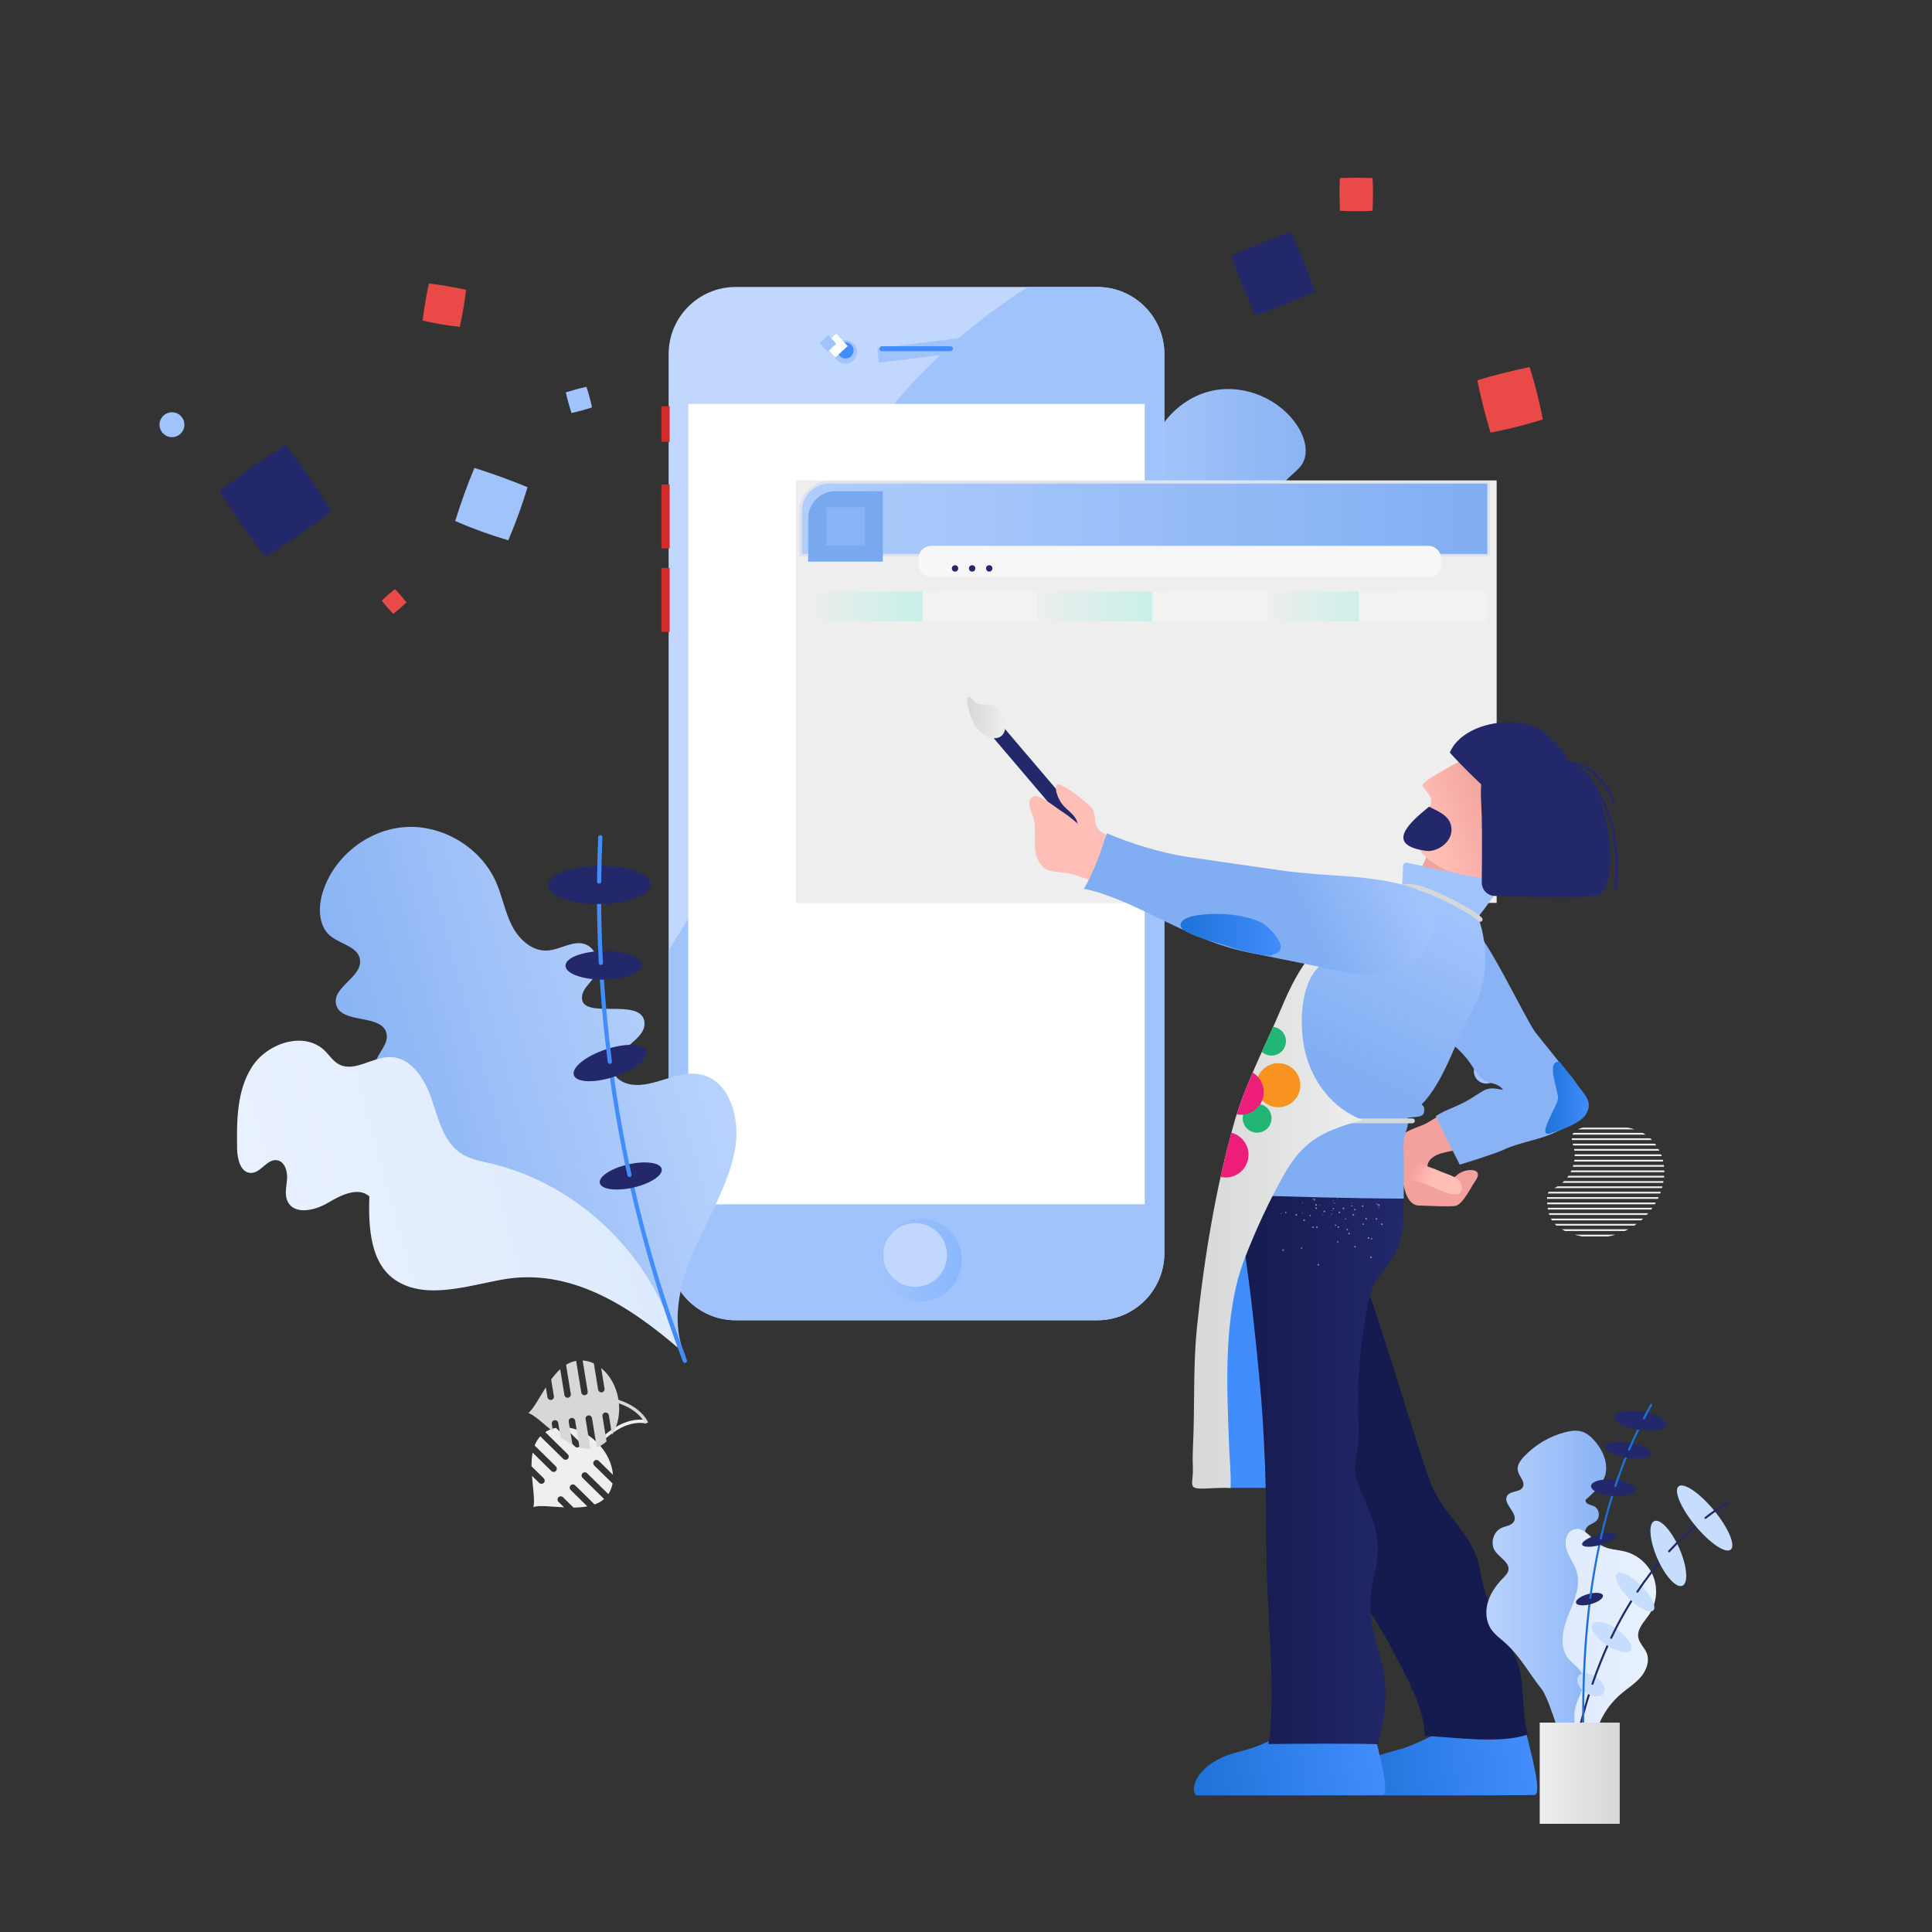 <svg width="1500" height="1500" viewBox="0 0 1500 1500" fill="none" xmlns="http://www.w3.org/2000/svg">
<rect x="0" y="0" width="1500" height="1500" fill="#333333" stroke="none"/>
<path d="M1020.05 537.897C1022.69 545.811 1019.62 554.465 1015.72 561.842C1004.94 582.235 987.357 598.959 966.442 608.708C954.747 614.159 942.165 617.446 930.247 622.39C895.472 636.817 867.061 665.9 853.463 700.992C857.535 676.589 844.642 652.517 829.166 633.207C813.692 613.897 794.989 596.718 783.969 574.564C774.5 555.529 774.287 527.319 793.517 518.236C807.708 511.534 825.423 519.017 839.841 512.817C844.938 510.626 849.648 505.969 849.354 500.43C848.603 486.272 820.692 487.284 819.984 473.124C819.173 456.933 861.85 461.639 856.459 446.35C854.165 439.842 845.109 438.002 841.905 431.888C838.7 425.773 838.931 417.269 844.305 412.935C851.417 407.203 862.066 411.71 870.991 409.757C881.15 407.533 887.538 397.106 889.598 386.918C891.659 376.731 890.595 366.152 892.089 355.865C895.765 330.548 916.392 308.575 941.438 303.298C966.483 298.021 994.23 309.801 1007.82 331.48C1013.39 340.373 1016.48 352.43 1010.49 361.049C1005.43 368.343 994.375 372.952 995.267 381.786C996.483 393.843 1018.65 394.904 1019.06 407.014C1019.53 421.147 990.416 421.173 991.241 435.289C991.61 441.591 998.237 445.283 1002.26 450.15C1009.81 459.281 1006.81 475.01 996.441 480.733C992.32 483.007 987.34 483.894 983.961 487.171C975.558 495.324 983.775 509.741 993.697 515.959C1003.62 522.184 1016.34 526.795 1020.05 537.897Z" fill="url(#paint0_linear)"/>
<path d="M946.726 538.934C952.695 535.688 959.004 532.687 963.595 527.68C973.352 517.047 972.694 500.928 973.462 486.521C974.23 472.113 979.321 455.113 993.223 451.232C1004.83 447.99 1019.55 455.097 1028.15 446.659C1031.35 443.526 1032.64 438.991 1034.94 435.149C1044.8 418.635 1071.04 419.912 1085.37 432.746C1099.7 445.579 1105.18 465.337 1109.99 483.959C1111.74 490.748 1111.98 500.367 1105.21 502.184C1098.77 503.91 1092.29 495.949 1086.11 498.428C1081.14 500.416 1080.83 507.433 1082.6 512.473C1084.38 517.514 1087.43 522.602 1086.27 527.817C1084.05 537.772 1070.03 538.328 1060.19 535.628C1050.34 532.928 1037.51 530.337 1031.88 538.841C1038.11 558.927 1043.51 583.299 1029.44 598.94C1013.17 617.028 983.366 615.148 959.135 617.417C914.114 621.635 882.314 655.956 857.094 693.472C855.726 630.868 891.69 568.859 946.726 538.934Z" fill="url(#paint1_linear)"/>
<path d="M925.722 460.327L918.074 439.465C915.317 439.33 912.601 439.631 909.968 440.514L918.237 463.069C918.699 464.333 918.05 465.735 916.785 466.201C915.521 466.663 914.118 466.014 913.652 464.75L905.536 442.616C903.078 444.154 900.964 446.184 899.233 448.587L906.08 467.263C906.542 468.527 905.892 469.929 904.628 470.394C903.363 470.856 901.96 470.207 901.495 468.943L896.116 454.275C893.027 461.916 892.846 471.591 896.331 481.098C896.412 481.32 896.497 481.54 896.583 481.758C894.793 482.791 893.045 483.907 891.367 485.138C886.66 488.593 880.593 494.456 878.417 502.765L880.778 503.381C882.774 495.764 888.423 490.326 892.812 487.103C894.326 485.994 895.906 484.976 897.534 484.027C901.187 492.118 907.033 498.412 913.576 501.89L908.465 487.952C908.003 486.688 908.653 485.286 909.917 484.821C911.182 484.359 912.585 485.008 913.05 486.272L919.635 504.232C922.508 504.943 925.424 505.101 928.272 504.627L920.621 483.757C920.159 482.493 920.808 481.091 922.073 480.626C923.338 480.164 924.741 480.813 925.206 482.077L932.963 503.232C935.464 502.126 937.694 500.471 939.696 498.435L932.691 479.334C932.229 478.07 932.878 476.668 934.143 476.203C935.407 475.741 936.81 476.39 937.276 477.654L943.294 494.072C945.239 491.31 946.936 488.204 948.455 484.99L944.677 474.684C944.215 473.42 944.865 472.018 946.129 471.552C947.394 471.09 948.797 471.739 949.262 473.003L951.274 478.492C954.992 469.262 957.627 460.447 960.734 457.498C955.474 456.392 947.983 451.359 939.686 446.886L942.29 453.991C942.752 455.255 942.103 456.657 940.838 457.122C939.574 457.584 938.171 456.935 937.705 455.671L933.316 443.699C930.101 442.238 926.827 441.012 923.561 440.254L930.302 458.641C930.764 459.905 930.115 461.308 928.85 461.773C927.587 462.241 926.186 461.592 925.722 460.327Z" fill="#E0EBFE"/>
<path d="M851.92 1025.04H571.207C542.444 1025.04 519.129 1001.73 519.129 972.987V274.857C519.129 246.109 542.446 222.806 571.207 222.806H851.92C880.683 222.806 903.998 246.111 903.998 274.857V972.989C904 1001.74 880.683 1025.04 851.92 1025.04Z" fill="#C1D7FD"/>
<path d="M656.269 282.29C661.301 282.29 665.381 278.212 665.381 273.182C665.381 268.152 661.301 264.074 656.269 264.074C651.236 264.074 647.156 268.152 647.156 273.182C647.156 278.212 651.236 282.29 656.269 282.29Z" fill="#A1C3FC"/>
<path d="M851.92 222.804H798.032C795.268 224.522 792.552 226.285 789.891 228.066C719.288 275.311 658.565 342.2 634.938 423.772C625.414 456.652 622.114 490.981 614.873 524.438C598.295 601.043 561.359 671.759 519.127 737.836V972.988C519.127 1001.74 542.444 1025.04 571.205 1025.04H851.92C880.683 1025.04 903.998 1001.73 903.998 972.988V274.857C903.998 246.109 880.683 222.804 851.92 222.804Z" fill="#A1C3FC"/>
<path d="M714.375 1010.51C732.237 1010.51 746.717 996.037 746.717 978.184C746.717 960.331 732.237 945.859 714.375 945.859C696.513 945.859 682.033 960.331 682.033 978.184C682.033 996.037 696.513 1010.51 714.375 1010.51Z" fill="url(#paint2_linear)"/>
<path d="M682.407 281.632L747.235 273.549L745.845 262.408L681.017 270.492L682.407 281.632Z" fill="#A1C3FC"/>
<path d="M888.759 313.621H534.372V935.021H888.759V313.621Z" fill="white"/>
<path d="M710.564 999.083C724.217 999.083 735.285 988.021 735.285 974.374C735.285 960.728 724.217 949.665 710.564 949.665C696.91 949.665 685.842 960.728 685.842 974.374C685.842 988.021 696.91 999.083 710.564 999.083Z" fill="#C1D7FD"/>
<path d="M737.92 272.64H684.65C683.597 272.64 682.744 271.788 682.744 270.735C682.744 269.683 683.595 268.831 684.65 268.831H737.92C738.973 268.831 739.825 269.683 739.825 270.735C739.825 271.788 738.973 272.64 737.92 272.64Z" fill="#428DFC"/>
<path d="M656.493 278.322C659.946 278.322 662.745 275.525 662.745 272.074C662.745 268.623 659.946 265.826 656.493 265.826C653.041 265.826 650.242 268.623 650.242 272.074C650.242 275.525 653.041 278.322 656.493 278.322Z" fill="#428DFC"/>
<path d="M519.926 315.413H513.523V343.005H519.926V315.413Z" fill="#D62929"/>
<path d="M519.926 376.197H513.523V425.784H519.926V376.197Z" fill="#D62929"/>
<path d="M910.513 376.197H904.11V425.784H910.513V376.197Z" fill="#D62929"/>
<path d="M519.926 440.979H513.523V490.566H519.926V440.979Z" fill="#D62929"/>
<path d="M639.792 267.953L648.623 277.486L658.162 268.659L649.33 259.126L639.792 267.953Z" fill="white"/>
<path d="M636.332 266.4L642.575 273.139L649.318 266.899L643.075 260.16L636.332 266.4Z" fill="#A1C3FC"/>
<path d="M299.475 924.221C298.962 933.735 304.964 942.337 311.494 949.28C329.543 968.473 353.977 981.566 379.96 985.969C394.49 988.432 409.339 988.243 423.961 990.081C466.626 995.441 506.719 1018.87 532.326 1053.39C520.449 1027.75 527.351 997.346 538.543 971.401C549.736 945.454 565.119 920.875 570.541 893.145C575.203 869.316 566.889 838.191 542.96 834.011C525.304 830.925 508.063 844.529 490.309 842.066C484.033 841.196 477.435 837.494 476.08 831.307C472.616 815.49 503.658 808.157 500.146 792.349C496.131 774.276 450.567 792.373 451.869 773.907C452.424 766.044 461.838 761.278 463.514 753.577C465.19 745.876 462.362 736.578 455.129 733.436C445.563 729.276 435.2 737.463 424.781 738.013C412.92 738.639 402.727 729.092 397.374 718.496C392.019 707.9 389.985 695.93 385.225 685.054C373.505 658.289 344.135 640.337 314.957 642.108C285.779 643.88 258.797 665.247 250.402 693.234C246.96 704.714 247.213 718.924 256.416 726.604C264.204 733.104 277.772 734.83 279.466 744.829C281.779 758.473 257.689 766.351 260.914 779.809C264.677 795.514 296.744 786.73 300.11 802.525C301.613 809.575 295.432 815.647 292.478 822.226C286.933 834.564 294.998 850.979 308.154 854.142C313.38 855.4 319.135 854.868 323.847 857.454C335.57 863.888 330.889 882.251 321.85 892.102C312.809 901.945 300.193 910.872 299.475 924.221Z" fill="url(#paint3_linear)"/>
<path d="M380.529 903.169C372.973 901.402 365.117 900.008 358.543 895.884C344.578 887.128 340.418 869.183 335.207 853.549C329.995 837.915 319.238 820.737 302.754 820.672C288.992 820.617 274.93 832.898 262.903 826.209C258.437 823.725 255.636 819.124 251.949 815.589C236.085 800.389 207.58 809.739 195.687 828.207C183.795 846.678 183.751 870.089 184.1 892.052C184.227 900.058 186.878 910.724 194.887 910.672C202.5 910.625 207.213 899.897 214.778 900.756C220.844 901.444 223.319 909.075 222.891 915.162C222.463 921.251 220.639 927.778 223.501 933.169C228.962 943.459 244.576 939.827 254.595 933.875C264.612 927.925 277.961 921.182 286.741 928.844C285.968 952.849 287.404 981.32 307.633 994.283C331.029 1009.28 363.281 998.184 390.649 993.348C441.503 984.365 486.919 1012.53 526.055 1046.21C508.589 976.853 450.201 919.46 380.529 903.169Z" fill="url(#paint4_linear)"/>
<path d="M531.721 1056.56C514.526 1011.44 500.592 965.08 490 917.968" stroke="#428DFC" stroke-width="3.254" stroke-miterlimit="10" stroke-linecap="round"/>
<path d="M465.699 918.531C466.836 923.487 478.509 925.041 491.772 922.001C505.034 918.962 514.864 912.48 513.727 907.524C512.59 902.568 500.917 901.014 487.654 904.053C474.392 907.093 464.562 913.575 465.699 918.531Z" fill="#23286B"/>
<path d="M488.73 912.249C482.887 885.542 478.114 858.601 474.428 831.512" stroke="#428DFC" stroke-width="3.254" stroke-miterlimit="10" stroke-linecap="round"/>
<path d="M445.527 834.752C447.473 840.564 461.656 841.059 477.205 835.857C492.754 830.655 503.781 821.727 501.835 815.915C499.888 810.103 485.706 809.609 470.157 814.81C454.608 820.012 443.58 828.94 445.527 834.752Z" fill="#23286B"/>
<path d="M473.483 824.378C470.594 801.969 468.447 779.466 467.051 756.915" stroke="#428DFC" stroke-width="3.254" stroke-miterlimit="10" stroke-linecap="round"/>
<path d="M439.045 749.795C439.11 755.922 452.453 760.749 468.847 760.575C485.241 760.401 498.479 755.293 498.414 749.166C498.349 743.039 485.006 738.213 468.612 738.386C452.217 738.56 438.98 743.668 439.045 749.795Z" fill="#23286B"/>
<path d="M466.517 747.584C465.612 730.423 465.143 713.236 465.112 696.05" stroke="#428DFC" stroke-width="3.254" stroke-miterlimit="10" stroke-linecap="round"/>
<path d="M425.607 687.428C425.694 695.643 443.583 702.114 465.563 701.881C487.543 701.648 505.291 694.8 505.204 686.585C505.117 678.37 487.228 671.899 465.248 672.132C443.268 672.365 425.52 679.213 425.607 687.428Z" fill="#23286B"/>
<path d="M465.156 684.393C465.269 672.938 465.573 661.485 466.076 650.04" stroke="#428DFC" stroke-width="3.254" stroke-miterlimit="10" stroke-linecap="round"/>
<path d="M1222.39 958.586H1254.26C1252.41 959.17 1250.56 959.658 1248.61 959.949H1228.14C1226.19 959.559 1224.34 959.071 1222.39 958.586ZM1215.17 955.76H1261.48C1262.45 955.37 1263.33 954.884 1264.2 954.397H1212.54C1213.32 954.884 1214.3 955.37 1215.17 955.76ZM1208.45 951.57H1268.79C1269.47 951.082 1270.05 950.693 1270.74 950.207H1206.99C1207.47 950.695 1207.96 951.18 1208.45 951.57ZM1204.84 947.477H1274.15C1274.63 946.989 1275.22 946.601 1275.71 946.114H1204.16C1204.36 946.505 1204.55 946.991 1204.84 947.477ZM1202.89 943.289H1278.44C1278.83 942.801 1279.22 942.412 1279.71 941.926H1202.5C1202.6 942.412 1202.79 942.802 1202.89 943.289ZM1201.82 939.098H1281.95C1282.34 938.61 1282.63 938.222 1282.92 937.735H1201.63C1201.72 938.223 1201.82 938.71 1201.82 939.098ZM1201.33 935.009H1284.77C1285.06 934.521 1285.36 934.132 1285.55 933.646H1201.14C1201.24 934.033 1201.24 934.521 1201.33 935.009ZM1201.14 930.819H1287.11C1287.31 930.331 1287.6 929.942 1287.79 929.456H1201.14C1201.14 929.94 1201.14 930.331 1201.14 930.819ZM1201.92 926.142C1201.82 926.336 1201.82 926.433 1201.73 926.63H1288.97C1289.16 926.142 1289.36 925.753 1289.46 925.267H1202.5C1202.31 925.556 1202.11 925.851 1201.92 926.142ZM1207.57 922.049C1207.28 922.243 1206.99 922.341 1206.69 922.44H1290.33C1290.43 921.952 1290.52 921.563 1290.72 921.077H1209.23C1208.74 921.465 1208.16 921.758 1207.57 922.049ZM1212.93 918.347H1291.3C1291.4 917.859 1291.5 917.47 1291.5 916.984H1214.3C1213.91 917.472 1213.42 917.958 1212.93 918.347ZM1216.73 914.254H1291.99C1291.99 913.766 1292.08 913.378 1292.08 912.891H1217.71C1217.42 913.282 1217.12 913.77 1216.73 914.254ZM1219.37 910.067H1292.18C1292.18 909.579 1292.18 909.191 1292.18 908.704H1220.05C1219.85 909.093 1219.56 909.579 1219.37 910.067ZM1221.12 905.879H1291.99C1291.99 905.391 1291.89 905.002 1291.79 904.516H1221.51C1221.41 905 1221.22 905.488 1221.12 905.879ZM1222.19 901.786H1291.3C1291.21 901.298 1291.11 900.812 1291.01 900.423H1222.39C1222.29 900.81 1222.19 901.298 1222.19 901.786ZM1222.58 897.596H1290.13C1289.94 897.108 1289.84 896.621 1289.65 896.232H1222.58C1222.58 896.621 1222.58 897.109 1222.58 897.596ZM1287.6 892.044H1222.1C1222.19 892.532 1222.29 892.921 1222.29 893.407H1288.28C1288.09 893.017 1287.79 892.53 1287.6 892.044ZM1284.87 887.951H1221.02C1221.12 888.439 1221.32 888.828 1221.41 889.314H1285.85C1285.55 888.826 1285.26 888.342 1284.87 887.951ZM1281.17 883.761H1220.34C1220.34 884.249 1220.34 884.638 1220.44 885.124H1282.63C1282.04 884.639 1281.56 884.151 1281.17 883.761ZM1276 879.865C1275.81 879.767 1275.71 879.671 1275.51 879.574H1221.61C1221.31 879.964 1221.02 880.451 1220.83 880.937H1277.66C1277.07 880.644 1276.59 880.156 1276 879.865ZM1263.72 875.479H1228.92C1227.56 875.772 1226.29 876.259 1225.02 876.843H1269.08C1267.32 876.26 1265.57 875.772 1263.72 875.479Z" fill="#EEEEEE"/>
<path d="M1153.92 841.3C1159.25 841.3 1163.57 836.979 1163.57 831.649C1163.57 826.319 1159.25 821.998 1153.92 821.998C1148.59 821.998 1144.26 826.319 1144.26 831.649C1144.26 836.979 1148.59 841.3 1153.92 841.3Z" fill="#A1C3FC"/>
<path d="M133.51 339.4C138.843 339.4 143.166 335.079 143.166 329.749C143.166 324.419 138.843 320.098 133.51 320.098C128.178 320.098 123.854 324.419 123.854 329.749C123.854 335.079 128.178 339.4 133.51 339.4Z" fill="#A1C3FC"/>
<path d="M1162 373H618V701H1162V373Z" fill="#EEEEEE"/>
<path d="M1154.75 430.135H622.65V396.648C622.65 384.931 632.16 375.432 643.891 375.432H1154.75V430.135V430.135Z" fill="url(#paint5_linear)"/>
<path d="M621.65 430.135V431.135H622.65H1154.75V430.135H1155.75V375.432V374.432H1154.75H643.891C631.609 374.432 621.65 384.377 621.65 396.648V430.135Z" stroke="#3281EC" stroke-opacity="0.1" stroke-width="2"/>
<path d="M685.401 436.089H627.474V402.439C627.474 390.811 636.911 381.385 648.552 381.385H685.401V436.089V436.089Z" fill="#78A9EF"/>
<path d="M671.363 393.828H641.51V423.646H671.363V393.828Z" fill="#89B3F4"/>
<path d="M725.528 459.141H626.845V482.333H725.528V459.141Z" fill="url(#paint6_linear)"/>
<path d="M814.814 459.141H716.131V482.333H814.814V459.141Z" fill="#F2F2F2"/>
<path d="M904.098 459.141H805.415V482.333H904.098V459.141Z" fill="url(#paint7_linear)"/>
<path d="M993.381 459.141H894.698V482.333H993.381V459.141Z" fill="#F2F2F2"/>
<path d="M1082.67 459.141H983.984V482.333H1082.67V459.141Z" fill="url(#paint8_linear)"/>
<path d="M1153.71 459.141H1055.02V482.333H1153.71V459.141Z" fill="#F2F2F2"/>
<path d="M1108.93 448.097H723.04C717.567 448.097 713.089 443.624 713.089 438.158V433.74C713.089 428.273 717.567 423.8 723.04 423.8H1108.93C1114.4 423.8 1118.88 428.273 1118.88 433.74V438.158C1118.88 443.624 1114.4 448.097 1108.93 448.097Z" fill="#F7F7F7"/>
<path d="M741.493 443.798C742.867 443.798 743.98 442.686 743.98 441.313C743.98 439.941 742.867 438.829 741.493 438.829C740.119 438.829 739.005 439.941 739.005 441.313C739.005 442.686 740.119 443.798 741.493 443.798Z" fill="#23286B"/>
<path d="M754.759 443.798C756.133 443.798 757.247 442.686 757.247 441.313C757.247 439.941 756.133 438.829 754.759 438.829C753.385 438.829 752.271 439.941 752.271 441.313C752.271 442.686 753.385 443.798 754.759 443.798Z" fill="#23286B"/>
<path d="M768.026 443.798C769.4 443.798 770.514 442.686 770.514 441.313C770.514 439.941 769.4 438.829 768.026 438.829C766.652 438.829 765.538 439.941 765.538 441.313C765.538 442.686 766.652 443.798 768.026 443.798Z" fill="#23286B"/>
<path d="M1126.23 863.484C1121.83 861.916 1110.19 871.236 1105.42 873.139C1098.47 875.914 1089.64 878.539 1085.16 884.702C1079.36 892.682 1083.16 900.162 1086.31 908.464C1089.21 916.089 1088.91 919.047 1091.58 926.702C1093.2 931.336 1096.54 935.945 1101.6 935.98C1105.19 936.007 1127.41 937.185 1130.54 936.142C1136.05 934.306 1141.93 921.931 1145.42 916.952C1152.33 907.119 1140.04 906.91 1133.5 910.692C1129.28 913.133 1125.53 918.43 1121.21 919.909C1116.98 921.356 1114.65 920.085 1110.17 919.858C1109.06 915.404 1107.89 909.277 1108.4 904.646C1108.95 899.676 1114.88 896.513 1119.44 895.309C1129.16 892.742 1139.56 891.824 1149.45 890.482C1147.6 885.556 1139.47 880.34 1136 876.227C1132.21 871.725 1129.07 866.568 1125.04 862.17C1125.62 863.294 1125.74 862.317 1126.23 863.484Z" fill="#F2A19C"/>
<path d="M1098.88 897.735C1101.54 905.25 1110.23 905.625 1116.33 908.633C1122.73 911.787 1133.17 913.385 1134.62 919.683C1137.37 931.588 1123.84 926.457 1119.06 924.647C1112.49 922.161 1106.54 918.155 1099.67 917.282C1093.78 916.533 1089.51 912.871 1089.47 906.825C1089.45 902.365 1093.7 898.374 1098.88 897.735Z" fill="url(#paint9_linear)"/>
<path d="M1185 1345.83C1188.8 1361.19 1197.18 1392.16 1191.7 1393.59C1178.95 1394.05 1070.19 1394.05 1046.45 1393.95C1044.22 1390.36 1044.73 1387.24 1045.98 1383.74C1049.37 1374.21 1060.92 1366.37 1070.54 1362.94C1080.16 1359.52 1086.27 1358.95 1095.67 1355.1C1106.41 1350.71 1112.94 1346.07 1124.78 1344.29C1129.57 1343.57 1141.27 1343.8 1146.26 1344.03C1159.18 1344.63 1172.09 1345.23 1185 1345.83Z" fill="url(#paint10_linear)"/>
<path d="M845.525 656.988C846.82 656.988 848.12 656.546 849.182 655.643C851.558 653.622 851.846 650.06 849.824 647.685L778.266 563.635C776.243 561.258 772.677 560.974 770.302 562.993C767.925 565.014 767.637 568.576 769.66 570.951L841.218 655.001C842.337 656.315 843.926 656.988 845.525 656.988Z" fill="#23286B"/>
<path d="M866.865 652.599C862.897 649.482 854.397 647.087 851.892 642.595C849.308 637.961 850.773 633.072 848.661 628.763C846.58 624.518 823.321 606.664 820.856 609.148C817.808 612.221 822.282 621.129 824.197 623.744C827.982 628.914 833.997 631.811 836.106 637.543C838.351 643.645 836.14 646.713 841.098 651.919C846.382 657.468 854.726 663.537 861.213 667.635C862.132 668.217 863.398 669.982 864.215 670.723C865.385 666.74 869.831 654.928 866.865 652.599Z" fill="#FFBEB6"/>
<path d="M824.579 630.136C820.852 627.82 807.768 617.119 803.172 618.105C795.074 619.842 801.503 631.646 802.503 635.484C805.311 646.261 801.151 655.718 805.345 666.214C810.486 679.082 818.425 675.734 830.599 678.265C837.013 679.599 847.024 683.41 852.675 686.955C859.151 691.019 864.073 696.226 871.32 699.419C869.508 687.801 874.977 677.264 879.18 666.384C874.359 663.206 868.039 661.702 862.708 659.047C859.254 657.327 855.528 654.196 852.117 653.487C852.08 654.17 836.011 637.238 824.579 630.136Z" fill="#FFBEB6"/>
<path d="M1163.88 669.045C1160.89 683.867 1143.9 695.979 1139.55 710.478C1130.08 711.336 1102.83 708.984 1099.39 699.833C1097.37 694.457 1100.39 685.432 1101.58 680.433C1104.13 669.75 1111.97 659.169 1113.85 649.05C1119.76 652.892 1129.31 653.298 1136.14 655.316C1140.19 656.509 1141.28 657.709 1144.81 659.74C1149.78 662.587 1158.79 667.423 1163.88 669.045Z" fill="#F2A19C"/>
<path d="M1224.24 620.188C1216.43 606.611 1184.82 557.711 1160.22 574.903C1139.97 589.055 1101.22 606.133 1104.65 610.676C1113.49 621.524 1112.63 621.511 1106.4 633.104C1101.4 642.4 1096.57 649.768 1102.14 659.369C1110.01 672.961 1134.59 681.329 1149.18 684.371C1186.86 692.233 1222.94 665.618 1224.53 626.669C1223.58 625.255 1226.12 619.588 1224.24 620.188Z" fill="url(#paint11_linear)"/>
<path d="M1109.5 626.328C1116.62 630.012 1127.72 633.74 1126.89 645.256C1126.18 655.095 1114.94 661.685 1107.26 660.611C1075.97 656.228 1092.35 640.117 1109.5 626.328Z" fill="#23286B"/>
<path d="M1207.12 578.079C1194.18 551.568 1137.13 556.857 1125.61 584.298C1145.25 606.036 1162.45 619.64 1187.4 643.738C1191.94 634.455 1209.89 579.571 1207.12 578.079Z" fill="#23286B"/>
<path d="M1254.57 690.837C1255.08 690.837 1255.51 690.423 1255.51 689.907C1255.53 687.911 1255.62 685.715 1255.71 683.336C1256.42 664.956 1257.49 637.18 1236.2 605.537C1231.16 598.063 1219.96 589.347 1212.49 588.87C1211.97 588.846 1211.52 589.23 1211.49 589.749C1211.46 590.267 1211.85 590.715 1212.37 590.748C1218.6 591.145 1229.42 598.844 1234.63 606.587C1255.59 637.72 1254.53 665.127 1253.83 683.263C1253.74 685.66 1253.65 687.873 1253.63 689.884C1253.62 690.404 1254.04 690.829 1254.56 690.837C1254.56 690.837 1254.57 690.837 1254.57 690.837Z" fill="#23286B"/>
<path d="M1252.97 625.071C1253.01 625.071 1253.04 625.069 1253.08 625.065C1253.6 625.003 1253.97 624.535 1253.91 624.017C1252.78 614.656 1242.13 603.189 1236.65 598.433C1228.9 591.699 1219.89 590.769 1211.31 590.769C1210.79 590.769 1210.37 591.191 1210.37 591.71C1210.37 592.229 1210.79 592.651 1211.31 592.651C1219.53 592.651 1228.13 593.524 1235.42 599.854C1240.7 604.446 1250.97 615.452 1252.03 624.243C1252.09 624.719 1252.5 625.071 1252.97 625.071Z" fill="#23286B"/>
<path d="M1066.99 1345.83C1070.79 1361.19 1079.17 1392.16 1073.69 1393.59C1060.94 1394.05 952.179 1394.05 928.442 1393.95C926.207 1390.36 926.721 1387.24 927.969 1383.74C931.363 1374.21 942.912 1366.37 952.533 1362.94C962.153 1359.52 968.264 1358.95 977.665 1355.1C988.402 1350.71 994.931 1346.07 1006.77 1344.29C1011.56 1343.57 1023.26 1343.8 1028.25 1344.03C1041.17 1344.63 1054.08 1345.23 1066.99 1345.83Z" fill="url(#paint12_linear)"/>
<path d="M943.194 957.804H1019.57V1155.17H943.194V957.804Z" fill="#428DFC"/>
<path d="M1057 991.267C1061.38 989.656 1103.36 1136.16 1112.67 1155.81C1123.95 1179.66 1144.82 1192.27 1149.24 1219.87C1153.35 1245.53 1165 1261.53 1175.84 1284.71C1185.14 1304.58 1180.31 1326.08 1186.24 1346.65C1164.52 1354.11 1129.9 1348.89 1105.92 1347.67C1106.97 1327.55 1091.27 1301.12 1082.34 1283.39C1070.39 1259.67 1054.52 1238.27 1039.95 1216.03C1031.99 1203.87 1019.45 1191.99 1013.51 1179.44C1006.86 1165.38 1006.93 1144.73 1005.71 1129.41C1004.08 1109 1006.56 1088.6 1005.34 1067.95C1004.28 1049.82 1000.37 1031.31 997.809 1013.31C995.573 997.576 984.282 968.037 999.784 959.916C1015.03 951.926 1044.84 955.048 1061.77 955.938C1058.78 967.589 1056.71 978.277 1056.8 990.345C1055.14 990.693 1056.96 993.632 1057 991.267Z" fill="#151A4F"/>
<path d="M972.718 889.944C958.952 907.252 962.679 946.796 965.841 967.87C970.993 1002.21 974.817 1038 978.052 1072.85C981.986 1115.22 983.252 1159.06 983.252 1201.78C983.252 1240.2 987.457 1278.52 987.267 1316.32C987.216 1326.59 987.097 1344.35 984.738 1354.07C999.337 1353.87 1055.53 1353.49 1069.97 1354.25C1075.96 1329.54 1078.67 1309.07 1071.12 1284.71C1063.72 1260.84 1061.58 1245.05 1067.57 1220.23C1074.49 1191.54 1064.36 1177.44 1054.36 1151.87C1049.86 1140.35 1053.25 1133.1 1054.39 1121.57C1055.85 1106.82 1053.57 1091.61 1054.36 1076.8C1055.56 1054.37 1060.2 1004.48 1068.99 993.186C1077.32 982.476 1088.65 970.199 1089.7 946.77C1090.02 939.608 1089.8 909.919 1085.31 903.491C1079.1 894.611 1052.7 911.804 1043.46 911.063C1022.75 909.399 993.464 884.179 973.78 890.938C972.249 891.659 972.192 888.744 972.718 889.944Z" fill="url(#paint13_linear)"/>
<path d="M1140.54 719.085C1148.93 715.692 1184.42 791.629 1192.14 801.639C1202.06 814.493 1227.6 843.347 1231.4 858.531C1233.43 866.632 1218.02 874.732 1204.29 880.562C1193.2 885.268 1178.57 887.353 1167.6 892.59C1160.47 895.994 1133.34 904.234 1133.34 904.234C1133.34 904.234 1117.04 872.258 1114.81 866.487C1122.96 861.167 1131.67 859.31 1142.32 852.705C1153.88 845.543 1154.07 843.498 1167.02 846.181C1162.31 839.898 1156.39 842.006 1151.54 838.259C1146.62 834.458 1142.49 826.252 1138.41 821.352C1129.77 810.984 1118.65 803.905 1109.47 793.714C1082.61 763.9 1110.13 737.021 1126.1 724.103C1124.92 721.813 1133.64 720.967 1140.54 719.085Z" fill="#89B3F4"/>
<path d="M1167.46 684.797C1150.14 682.029 1122.11 676.583 1092.43 669.756C1090.85 669.391 1089.33 670.578 1089.3 672.202C1089.16 678.779 1089.06 682.435 1088.6 688.012C1088.33 691.309 1083.59 693.089 1079.33 694.82C1065.9 700.275 1053.65 705.226 1042.79 717.017C1022.94 738.563 1008.6 750.553 998.032 778.095C989.285 800.902 984.946 824.745 978.018 847.837C974.168 860.676 971.038 873.391 967.778 886.296C965.82 894.048 958.082 913.114 960.536 920.31C960.628 920.577 959.737 927.552 959.713 927.665C1003.7 929.212 1050.15 930.467 1089.87 930.608C1089.89 919.645 1090.01 895.477 1089.7 889.696C1089.18 880 1094.73 875.737 1092.69 868.004C1097.11 866.892 1105.08 868.03 1105.62 863.529C1105.92 861.032 1106.05 859.207 1103.69 857.455C1120.91 840.617 1130.56 807.032 1142.23 785.95C1148.39 774.81 1152.33 763.49 1153.12 750.53C1153.89 738.034 1151.7 722.03 1147.45 712.189C1152.47 705.913 1169.06 682.981 1167.46 684.797Z" fill="url(#paint14_linear)"/>
<path d="M860.211 653.622C855.648 663.744 852.537 675.247 849.099 685.987C846.784 686.422 846.255 684.8 847.509 681.123" stroke="black" stroke-width="1.882" stroke-miterlimit="10"/>
<path d="M1002.05 736.126C996.275 724.83 989.615 709.791 978.322 703.553C965.443 712.22 934.673 709.37 927.958 719.202" stroke="black" stroke-width="1.882" stroke-miterlimit="10"/>
<path d="M1043.41 718.449L1044.45 717.86C1049.99 714.751 1055.27 710.58 1060.38 706.547C1070.93 698.221 1081.84 689.619 1095.33 690.086C1106.37 690.477 1141.89 708.818 1147.8 715.105C1148.52 715.863 1149.71 715.899 1150.47 715.188C1151.23 714.477 1151.26 713.286 1150.55 712.527C1144.19 705.766 1107.44 686.748 1095.46 686.322C1080.58 685.805 1069.13 694.843 1058.05 703.591C1054.1 706.707 1050.32 709.691 1046.43 712.243C1045.9 711.737 1045.08 711.577 1044.37 711.899C1042.95 712.537 1041.3 713.483 1041.13 715.158C1041.07 715.732 1041.16 716.829 1042.43 717.745L1043.41 718.449Z" fill="#D6D7D8"/>
<path d="M1204.22 573.785C1212.06 578.629 1218.02 591.673 1218.02 591.673C1218.02 591.673 1226.95 597.886 1229.21 599.499C1241.24 608.094 1244.57 628.659 1248.13 642.816C1250.81 653.511 1251.89 672.232 1248.3 683.346C1244.19 696.102 1241.86 695.441 1229.5 696.22C1214.7 697.154 1178.27 696.156 1160.45 695.577C1154.81 695.394 1150.37 690.745 1150.43 685.107C1150.6 671.433 1150.81 647.198 1150.42 633.571C1149.92 615.563 1146.27 594.676 1163.66 584.663C1170.39 580.791 1177.13 576.135 1184.83 575.275C1189.93 574.707 1204.84 573.437 1204.22 573.785Z" fill="#23286B"/>
<path d="M1211.13 824.506C1199.39 822.246 1210.44 848.216 1209.61 853.313C1208.59 859.525 1192.78 883.24 1203.43 879.999C1216.53 876.012 1227.8 870.977 1231.4 865.012C1237.61 854.749 1228.92 848.951 1223.56 840.628C1220.1 835.258 1215.25 830.588 1211.13 824.506Z" fill="url(#paint15_linear)"/>
<path d="M1045.13 872.13H1096.6C1097.64 872.13 1098.49 871.287 1098.49 870.248C1098.49 869.21 1097.64 868.367 1096.6 868.367H1045.13C1044.09 868.367 1043.25 869.21 1043.25 870.248C1043.25 871.287 1044.09 872.13 1045.13 872.13Z" fill="#D6D7D8"/>
<path d="M758.069 564.824C752.324 557.367 746.328 531.708 756.495 544.532C760.316 549.351 769.98 543.785 775.725 551.242C781.471 558.699 782.175 567.784 777.3 571.534C772.424 575.285 763.813 572.281 758.069 564.824Z" fill="url(#paint16_linear)"/>
<path opacity="0.51" d="M1027.25 943.449C1027.09 943.513 1026.91 943.43 1026.84 943.268C1026.78 943.106 1026.86 942.924 1027.02 942.86C1027.18 942.796 1027.37 942.879 1027.43 943.04C1027.49 943.204 1027.41 943.385 1027.25 943.449ZM1024.52 936.246C1024.35 936.304 1024.17 936.223 1024.09 936.061C1024.04 935.894 1024.13 935.715 1024.29 935.659C1024.44 935.591 1024.62 935.653 1024.69 935.803C1024.69 935.813 1024.7 935.824 1024.7 935.839C1024.76 936.001 1024.68 936.184 1024.52 936.246ZM995.017 942.309C994.948 942.472 994.757 942.547 994.594 942.476C994.443 942.416 994.368 942.245 994.428 942.094C994.432 942.081 994.437 942.068 994.447 942.056C994.513 941.898 994.69 941.821 994.85 941.883C995.014 941.955 995.089 942.145 995.017 942.309ZM1038.73 931.344C1038.61 931.46 1038.41 931.457 1038.29 931.334C1038.17 931.21 1038.18 931.016 1038.3 930.898C1038.42 930.777 1038.62 930.785 1038.74 930.907C1038.86 931.016 1038.86 931.205 1038.75 931.323C1038.74 931.332 1038.74 931.338 1038.73 931.344ZM1011.38 941.834C1011.36 942.009 1011.21 942.145 1011.04 942.149C1010.86 942.143 1010.72 941.99 1010.72 941.808C1010.73 941.627 1010.88 941.486 1011.06 941.494C1011.24 941.514 1011.37 941.661 1011.38 941.834ZM1011.61 934.132C1011.6 934.306 1011.44 934.437 1011.27 934.426C1011.1 934.434 1010.96 934.304 1010.95 934.134C1010.95 934.125 1010.95 934.117 1010.95 934.108C1010.96 933.929 1011.11 933.792 1011.29 933.794C1011.47 933.811 1011.6 933.957 1011.61 934.132ZM1069.12 946.732C1068.9 946.975 1068.52 946.996 1068.28 946.774C1068.27 946.77 1068.27 946.764 1068.26 946.759C1068.03 946.539 1068.01 946.162 1068.23 945.923C1068.23 945.923 1068.23 945.921 1068.23 945.921C1068.45 945.679 1068.83 945.658 1069.08 945.88C1069.08 945.884 1069.09 945.889 1069.09 945.895C1069.33 946.115 1069.35 946.492 1069.13 946.731C1069.13 946.732 1069.13 946.732 1069.13 946.732H1069.12ZM1058.43 936.797C1058.2 937.043 1057.82 937.06 1057.57 936.833C1057.32 936.605 1057.31 936.221 1057.53 935.971C1057.53 935.971 1057.54 935.965 1057.54 935.963C1057.76 935.724 1058.14 935.707 1058.38 935.928L1058.38 935.93C1058.63 936.165 1058.65 936.543 1058.43 936.797ZM1024.14 981.883C1024.14 982.216 1023.88 982.492 1023.55 982.506C1023.23 982.528 1022.95 982.289 1022.92 981.969C1022.92 981.956 1022.92 981.947 1022.92 981.937C1022.92 981.604 1023.18 981.328 1023.51 981.314C1023.84 981.299 1024.12 981.553 1024.14 981.883ZM1023.04 952.68C1023.05 953.012 1022.8 953.286 1022.47 953.301C1022.47 953.301 1022.45 953.301 1022.45 953.301C1022.12 953.324 1021.85 953.085 1021.82 952.765C1021.82 952.752 1021.82 952.743 1021.82 952.733C1021.82 952.396 1022.08 952.116 1022.41 952.088C1022.75 952.086 1023.02 952.347 1023.04 952.68ZM1022.49 938.09C1022.51 938.423 1022.24 938.703 1021.91 938.713C1021.57 938.724 1021.29 938.459 1021.28 938.124C1021.27 937.794 1021.52 937.514 1021.85 937.497C1022.18 937.478 1022.47 937.73 1022.49 938.065C1022.49 938.075 1022.49 938.082 1022.49 938.09ZM1052.33 968.513C1052.02 968.643 1051.67 968.498 1051.54 968.193C1051.41 967.888 1051.56 967.537 1051.86 967.409C1052.16 967.283 1052.51 967.418 1052.64 967.715C1052.77 968.02 1052.63 968.376 1052.33 968.513ZM1046.24 955.228C1045.93 955.358 1045.58 955.213 1045.46 954.908C1045.33 954.604 1045.47 954.252 1045.78 954.124C1046.08 953.998 1046.42 954.133 1046.55 954.43C1046.68 954.735 1046.54 955.089 1046.24 955.228ZM1040.15 941.962C1039.83 942.094 1039.47 941.947 1039.34 941.635C1039.21 941.336 1039.34 940.986 1039.64 940.843C1039.94 940.694 1040.31 940.82 1040.46 941.125C1040.61 941.43 1040.48 941.797 1040.18 941.947C1040.16 941.955 1040.16 941.958 1040.15 941.962ZM996.844 970.739C996.721 971.05 996.373 971.206 996.061 971.086C995.754 970.976 995.597 970.636 995.706 970.331C995.706 970.331 995.706 970.327 995.708 970.325C995.801 970.019 996.123 969.847 996.43 969.938C996.445 969.941 996.458 969.947 996.475 969.953C996.782 970.079 996.94 970.421 996.844 970.739ZM1006.98 943.336C1006.88 943.637 1006.55 943.801 1006.24 943.697C1006.24 943.695 1006.23 943.692 1006.22 943.686C1005.9 943.582 1005.74 943.242 1005.84 942.928C1005.84 942.916 1005.84 942.909 1005.85 942.899C1005.97 942.585 1006.32 942.429 1006.63 942.547C1006.94 942.668 1007.1 943.018 1006.98 943.328C1006.98 943.332 1006.98 943.334 1006.98 943.336ZM1065.18 962.196C1064.92 962.343 1064.59 962.258 1064.44 962.004C1064.29 961.75 1064.38 961.421 1064.63 961.269C1064.89 961.116 1065.22 961.205 1065.37 961.461C1065.52 961.715 1065.43 962.042 1065.18 962.196ZM1058.64 950.915C1058.38 951.062 1058.05 950.978 1057.9 950.724C1057.74 950.473 1057.82 950.14 1058.07 949.982C1058.32 949.824 1058.65 949.899 1058.81 950.151C1058.82 950.161 1058.82 950.17 1058.83 950.18C1058.98 950.426 1058.9 950.75 1058.66 950.904C1058.65 950.908 1058.64 950.91 1058.64 950.915ZM1052.32 939.32C1052.3 939.452 1052.21 939.567 1052.09 939.633C1051.84 939.779 1051.51 939.695 1051.36 939.441C1051.2 939.179 1051.29 938.844 1051.55 938.686L1051.55 938.684C1051.71 938.594 1051.9 938.585 1052.06 938.662L1052.08 938.666C1052.18 938.705 1052.25 938.78 1052.29 938.876C1052.37 939.01 1052.39 939.179 1052.32 939.32ZM1011.07 969.13C1010.99 969.42 1010.69 969.588 1010.39 969.518C1010.12 969.447 1009.95 969.162 1010.02 968.884C1010.02 968.876 1010.02 968.869 1010.03 968.861C1010.1 968.572 1010.39 968.397 1010.68 968.468C1010.68 968.468 1010.68 968.47 1010.68 968.47C1010.97 968.555 1011.14 968.844 1011.07 969.13ZM1017.75 943.917C1017.68 944.207 1017.39 944.382 1017.1 944.313C1017.1 944.313 1017.09 944.311 1017.09 944.309C1016.81 944.249 1016.64 943.974 1016.71 943.703C1016.71 943.686 1016.71 943.669 1016.72 943.654C1016.79 943.364 1017.08 943.189 1017.37 943.259C1017.37 943.261 1017.38 943.261 1017.38 943.263C1017.66 943.349 1017.82 943.637 1017.75 943.917ZM1021.09 931.336C1021 931.624 1020.7 931.788 1020.41 931.701C1020.14 931.618 1019.97 931.329 1020.05 931.045C1020.13 930.764 1020.41 930.593 1020.7 930.653C1020.99 930.742 1021.16 931.041 1021.09 931.336ZM1039.19 964.102C1039.22 964.398 1039.01 964.663 1038.72 964.701C1038.43 964.74 1038.16 964.537 1038.12 964.245C1038.09 963.95 1038.29 963.677 1038.58 963.623C1038.88 963.589 1039.15 963.8 1039.19 964.102ZM1037.45 951.169C1037.5 951.45 1037.31 951.719 1037.03 951.768C1037.02 951.77 1037.01 951.77 1037 951.774C1036.71 951.813 1036.44 951.61 1036.4 951.318C1036.36 951.023 1036.56 950.75 1036.85 950.695C1037.15 950.665 1037.41 950.876 1037.45 951.169ZM1035.72 938.242C1035.76 938.534 1035.56 938.799 1035.27 938.839C1034.98 938.874 1034.71 938.677 1034.67 938.389C1034.63 938.099 1034.83 937.826 1035.12 937.781C1035.41 937.738 1035.68 937.937 1035.73 938.231C1035.72 938.235 1035.72 938.236 1035.72 938.242ZM998.693 941.712C998.51 941.947 998.173 941.998 997.929 941.821C997.695 941.631 997.657 941.289 997.848 941.053C998.028 940.831 998.35 940.784 998.584 940.948C998.823 941.117 998.881 941.449 998.714 941.688C998.704 941.695 998.699 941.706 998.693 941.712ZM1034.83 939.996C1034.82 940.169 1034.67 940.301 1034.5 940.289C1034.32 940.28 1034.19 940.128 1034.2 939.954C1034.21 939.781 1034.36 939.65 1034.54 939.661C1034.71 939.67 1034.84 939.823 1034.83 939.996ZM1035.36 932.322C1035.34 932.499 1035.18 932.625 1035 932.612C1034.83 932.603 1034.7 932.45 1034.71 932.277C1034.71 932.112 1034.85 931.978 1035.02 931.984C1035.03 931.984 1035.04 931.984 1035.05 931.985C1035.22 931.991 1035.36 932.138 1035.36 932.317C1035.36 932.317 1035.36 932.318 1035.36 932.322ZM1049.95 934.11C1049.79 934.153 1049.61 934.068 1049.55 933.91C1049.49 933.75 1049.57 933.57 1049.73 933.512C1049.74 933.508 1049.75 933.508 1049.75 933.506C1049.91 933.446 1050.08 933.521 1050.15 933.677C1050.15 933.688 1050.15 933.696 1050.15 933.705C1050.21 933.873 1050.12 934.053 1049.95 934.11ZM1020.77 932.2C1020.69 932.358 1020.51 932.422 1020.35 932.347C1020.19 932.27 1020.13 932.083 1020.2 931.925C1020.26 931.773 1020.44 931.699 1020.58 931.76C1020.6 931.763 1020.61 931.771 1020.62 931.778C1020.78 931.848 1020.84 932.034 1020.77 932.189C1020.77 932.194 1020.77 932.196 1020.77 932.2ZM1070.62 937.67C1070.45 937.768 1070.24 937.715 1070.14 937.552C1070.14 937.55 1070.14 937.546 1070.13 937.542C1070.03 937.377 1070.08 937.158 1070.24 937.053C1070.25 937.049 1070.26 937.043 1070.26 937.038C1070.43 936.94 1070.64 936.993 1070.74 937.156C1070.74 937.158 1070.74 937.162 1070.75 937.166C1070.85 937.341 1070.79 937.563 1070.62 937.67ZM1034.23 942.745C1034.19 942.928 1034.01 943.046 1033.83 943.008C1033.82 943.007 1033.81 943.001 1033.79 942.995C1033.6 942.945 1033.49 942.749 1033.54 942.559C1033.6 942.371 1033.78 942.252 1033.98 942.284C1034.17 942.34 1034.29 942.546 1034.23 942.745C1034.23 942.741 1034.23 942.741 1034.23 942.745ZM1036.41 934.238C1036.36 934.435 1036.15 934.546 1035.95 934.488C1035.76 934.437 1035.65 934.242 1035.7 934.052C1035.76 933.863 1035.95 933.745 1036.14 933.777C1036.34 933.835 1036.45 934.037 1036.41 934.238ZM1052.32 939.32C1052.28 939.349 1052.23 939.371 1052.18 939.382C1051.99 939.413 1051.8 939.279 1051.78 939.083C1051.78 939.079 1051.77 939.078 1051.77 939.072C1051.75 938.878 1051.87 938.701 1052.06 938.662L1052.08 938.666C1052.28 938.635 1052.46 938.769 1052.49 938.965C1052.49 938.968 1052.49 938.974 1052.49 938.976C1052.51 939.117 1052.44 939.254 1052.32 939.32ZM1019.82 931.225C1019.7 931.385 1019.47 931.417 1019.31 931.299C1019.31 931.295 1019.3 931.293 1019.3 931.291C1019.15 931.173 1019.12 930.952 1019.24 930.796C1019.34 930.636 1019.55 930.589 1019.71 930.693C1019.72 930.698 1019.73 930.7 1019.74 930.706C1019.9 930.828 1019.93 931.058 1019.82 931.225ZM1064.99 976.046C1065.02 976.388 1064.78 976.693 1064.43 976.742C1064.09 976.783 1063.78 976.546 1063.74 976.208C1063.7 975.863 1063.95 975.555 1064.3 975.511C1064.64 975.466 1064.95 975.705 1064.99 976.046ZM1063.13 961.097C1063.18 961.438 1062.94 961.748 1062.6 961.795C1062.26 961.843 1061.95 961.6 1061.9 961.259C1061.86 960.919 1062.1 960.608 1062.44 960.561C1062.78 960.518 1063.09 960.757 1063.13 961.097ZM1061.3 946.153C1061.33 946.497 1061.08 946.806 1060.74 946.849C1060.4 946.879 1060.1 946.629 1060.07 946.288C1060.03 945.95 1060.29 945.647 1060.62 945.615C1060.95 945.581 1061.25 945.82 1061.3 946.153ZM1013.06 947.739C1012.85 948.004 1012.46 948.055 1012.19 947.85C1011.91 947.639 1011.86 947.25 1012.07 946.977C1012.29 946.704 1012.68 946.653 1012.95 946.866C1013.22 947.079 1013.27 947.464 1013.06 947.739ZM1022.31 935.866C1022.09 936.133 1021.71 936.185 1021.43 935.977C1021.16 935.754 1021.12 935.361 1021.33 935.081C1021.55 934.814 1021.95 934.782 1022.21 935.002C1022.47 935.22 1022.51 935.598 1022.31 935.866ZM1039.68 952.848C1039.58 953.183 1039.24 953.379 1038.91 953.286C1038.58 953.194 1038.39 952.857 1038.49 952.536C1038.57 952.204 1038.91 952.007 1039.24 952.09C1039.57 952.172 1039.77 952.509 1039.68 952.84L1039.68 952.848ZM1043.68 938.338C1043.6 938.666 1043.27 938.863 1042.94 938.782C1042.94 938.782 1042.93 938.78 1042.93 938.778C1042.59 938.696 1042.39 938.355 1042.47 938.016C1042.55 937.679 1042.89 937.473 1043.23 937.555C1043.57 937.638 1043.77 937.979 1043.69 938.317C1043.69 938.327 1043.69 938.334 1043.68 938.338ZM1048.02 957.902C1047.93 958.239 1047.59 958.444 1047.26 958.363C1046.93 958.28 1046.73 957.953 1046.79 957.626C1046.88 957.289 1047.21 957.078 1047.55 957.142C1047.89 957.234 1048.09 957.565 1048.02 957.902ZM1051.4 943.287C1051.32 943.624 1050.98 943.829 1050.64 943.748C1050.31 943.673 1050.1 943.342 1050.18 943.01C1050.25 942.679 1050.58 942.468 1050.92 942.544C1051.25 942.623 1051.46 942.95 1051.4 943.287ZM1073.61 950.377C1073.66 950.712 1073.43 951.025 1073.1 951.079C1073.1 951.079 1073.09 951.081 1073.09 951.079C1072.75 951.141 1072.43 950.919 1072.37 950.582C1072.32 950.24 1072.55 949.922 1072.89 949.858C1073.22 949.813 1073.54 950.04 1073.61 950.377ZM1071.13 935.564C1071.2 935.901 1070.97 936.223 1070.64 936.285C1070.3 936.349 1069.98 936.123 1069.92 935.788C1069.92 935.785 1069.91 935.779 1069.91 935.771C1069.87 935.433 1070.1 935.113 1070.43 935.047C1070.77 934.994 1071.08 935.224 1071.13 935.557C1071.13 935.561 1071.13 935.561 1071.13 935.564ZM1019.98 953.141C1019.77 953.416 1019.38 953.478 1019.1 953.275C1018.83 953.076 1018.76 952.692 1018.96 952.417C1019.14 952.137 1019.52 952.06 1019.8 952.242C1019.81 952.248 1019.81 952.25 1019.82 952.259C1020.11 952.451 1020.18 952.839 1019.99 953.125C1019.99 953.132 1019.98 953.136 1019.98 953.141ZM1028.69 940.933C1028.48 941.208 1028.09 941.27 1027.81 941.067C1027.54 940.867 1027.47 940.483 1027.67 940.208C1027.86 939.928 1028.23 939.851 1028.51 940.034C1028.52 940.039 1028.53 940.041 1028.53 940.05C1028.82 940.242 1028.89 940.632 1028.7 940.916C1028.7 940.922 1028.69 940.927 1028.69 940.933ZM1045.15 946.618C1045.04 946.851 1044.76 946.951 1044.53 946.84C1044.3 946.731 1044.2 946.461 1044.3 946.23C1044.4 946.002 1044.66 945.893 1044.89 945.987C1044.9 945.993 1044.92 946 1044.93 946.008C1045.16 946.119 1045.25 946.39 1045.15 946.618ZM1049.93 936.389C1049.82 936.624 1049.54 936.722 1049.31 936.611C1049.07 936.5 1048.97 936.214 1049.09 935.98C1049.19 935.747 1049.47 935.645 1049.7 935.751C1049.7 935.753 1049.71 935.756 1049.71 935.758C1049.94 935.875 1050.04 936.153 1049.93 936.389ZM1069.14 946.273C1069.12 946.529 1068.9 946.725 1068.65 946.714C1068.39 946.685 1068.2 946.475 1068.21 946.221C1068.22 945.965 1068.44 945.765 1068.69 945.778C1068.94 945.784 1069.14 945.987 1069.14 946.236C1069.14 946.253 1069.14 946.262 1069.14 946.273ZM1069.66 934.96C1069.64 935.222 1069.42 935.423 1069.16 935.421C1068.9 935.41 1068.71 935.192 1068.72 934.934C1068.72 934.934 1068.72 934.934 1068.72 934.93C1068.72 934.68 1068.92 934.482 1069.17 934.484C1069.17 934.484 1069.18 934.486 1069.19 934.486C1069.45 934.488 1069.65 934.695 1069.66 934.953C1069.66 934.953 1069.66 934.957 1069.66 934.96Z" fill="white"/>
<path d="M1024.08 750.461C1008.94 764.66 1008.81 797.575 1013.21 816.258C1018.75 839.746 1034.54 860.736 1057.83 869.522C1029.82 877.557 1012.95 883.671 997.445 910.997C985.584 931.906 975.26 954.207 966.462 976.827C949.499 1020.44 952.488 1076.32 954.283 1122.93C954.748 1135.02 955.862 1144.45 955.431 1155.32C950.797 1154.61 939.054 1155.69 933.855 1155.75C921.667 1155.89 926.621 1152.05 926.13 1139.55C925.725 1129.25 926.316 1123.17 926.629 1112.33C927.399 1085.62 926.546 1057.79 929.263 1031.03C934.634 978.14 943.897 922.035 958.235 871.52C965.293 846.652 977.987 820.686 988.853 796.476C999.477 772.806 1008.39 744.94 1034.45 725.923C1031.32 734.395 1030.46 744.471 1024.08 750.461Z" fill="url(#paint17_linear)"/>
<path d="M1095.2 688.594C1122.83 697.927 1120.02 722.491 1101.51 742.497C1083.91 761.514 1058.7 757.948 1035.93 753.057C1013.99 748.347 992.009 744.102 970.084 739.641C943.163 734.163 921.629 723.607 896.309 711.31C878.809 702.812 860.01 693.812 841.493 690.028C849.67 676.724 854.621 660.903 859.374 646.967C877.683 654.787 900.642 661.926 920.044 664.995C929.804 666.54 999.505 676.56 1001.69 676.771C1011.97 677.763 1021.52 678.769 1031.98 679.403C1052.85 680.668 1072.74 682.22 1092.75 687.886C1093.26 688.206 1094.23 688.594 1095.2 688.594Z" fill="url(#paint18_linear)"/>
<path d="M992.469 859.679C983.015 859.679 975.35 852.02 975.35 842.572C975.35 833.124 983.015 825.466 992.469 825.466C1001.92 825.466 1009.59 833.124 1009.59 842.572C1009.59 852.02 1001.92 859.679 992.469 859.679Z" fill="#F7931E"/>
<path d="M976.01 879.416C969.828 879.416 964.817 874.409 964.817 868.231C964.817 862.054 969.828 857.046 976.01 857.046C982.192 857.046 987.203 862.054 987.203 868.231C987.203 874.409 982.192 879.416 976.01 879.416Z" fill="#22B573"/>
<path d="M988.01 741.039C1003.79 738.333 986.114 719.939 979.851 716.577C971.187 711.925 957.5 709.827 947.806 709.613C942.482 709.494 915.115 709.263 916.676 719.083C917.618 725.005 942.236 731.111 947.211 732.731C959.25 736.651 974.859 741.686 987.287 742.106C986.493 741.782 988.828 740.591 988.01 741.039Z" fill="url(#paint19_linear)"/>
<path d="M988.498 797.255C994.068 797.898 998.396 802.62 998.396 808.359C998.396 814.536 993.385 819.544 987.202 819.544C984.31 819.544 981.683 818.437 979.696 816.638C982.662 810.092 985.639 803.615 988.498 797.255Z" fill="#22B573"/>
<path d="M960.156 865.181C963.574 854.433 967.903 843.528 972.575 832.689C977.725 835.777 981.185 841.396 981.185 847.835C981.185 857.594 973.268 865.506 963.5 865.506C962.355 865.506 961.239 865.388 960.156 865.181Z" fill="#ED1E79"/>
<path d="M956.052 879.427C963.683 881.386 969.332 888.287 969.332 896.523C969.332 906.281 961.415 914.194 951.648 914.194C950.277 914.194 948.947 914.023 947.667 913.727C950.23 902.108 953.017 890.644 956.052 879.427Z" fill="#ED1E79"/>
<path d="M356.956 253.797C347.082 252.718 337.472 251.085 328.122 248.903C329.426 238.605 331.008 228.893 333.016 220.07C342.697 221.289 352.308 222.92 361.849 224.963C360.816 234.366 359.143 243.992 356.956 253.797Z" fill="#E94A47"/>
<path d="M315.6 467.64C312.294 470.889 308.866 473.88 305.317 476.613C301.981 473.101 298.939 469.661 296.343 466.33C299.643 463.192 303.071 460.201 306.627 457.356C309.72 460.507 312.703 463.954 315.6 467.64Z" fill="#E94A47"/>
<path d="M459.65 316.286C454.317 318.085 448.987 319.535 443.66 320.642C441.876 315.037 440.375 309.666 439.304 304.652C444.572 302.971 449.902 301.519 455.294 300.296C457.004 305.377 458.438 310.724 459.65 316.286Z" fill="#A1C3FC"/>
<path d="M257.291 396.779C240.623 409.865 223.53 421.71 206.018 432.329C192.644 414.68 180.568 397.507 170.468 381.057C187.052 368.474 204.142 356.624 221.74 345.506C234.193 361.389 246 378.565 257.291 396.779Z" fill="#23286B"/>
<path d="M1197.89 325.621C1184.32 329.913 1170.77 333.325 1157.24 335.867C1153 321.606 1149.46 307.952 1147 295.219C1160.4 291.223 1173.95 287.808 1187.64 284.973C1191.72 297.904 1195.09 311.497 1197.89 325.621Z" fill="#E94A47"/>
<path d="M1065.65 163.618C1057.06 164.128 1048.61 164.126 1040.31 163.618C1039.93 154.63 1039.87 146.101 1040.31 138.271C1048.76 137.91 1057.2 137.91 1065.65 138.271C1066.13 146.456 1066.1 154.924 1065.65 163.618Z" fill="#E94A47"/>
<path d="M1020.79 226.134C1005.54 233.385 990.176 239.598 974.702 244.784C967.398 228.72 961.02 213.254 956.051 198.697C971.148 191.821 986.51 185.605 1002.14 180.046C1009.04 194.575 1015.2 209.996 1020.79 226.134Z" fill="#23286B"/>
<path d="M394.63 419.501C380.348 415.255 366.605 410.262 353.395 404.529C358.086 389.683 363.032 375.775 368.366 363.294C382.325 367.696 396.07 372.686 409.601 378.266C405.549 391.865 400.492 405.62 394.63 419.501Z" fill="#A1C3FC"/>
<path d="M1246.21 1145.39C1246.45 1145.11 1246.68 1144.83 1246.91 1144.55C1246.76 1144.54 1246.6 1144.54 1246.45 1144.53C1248.66 1135.46 1244.3 1125.85 1238.14 1118.78C1235.42 1115.64 1232.19 1112.74 1228.23 1111.5C1224.09 1110.2 1219.6 1110.85 1215.4 1111.92C1203.15 1115.03 1191.82 1121.72 1183.16 1130.95C1180.34 1133.95 1177.64 1137.8 1178.44 1141.84C1179.34 1146.35 1184.41 1150.45 1182.33 1154.54C1180.19 1158.77 1172.88 1157.23 1170.25 1161.17C1166.21 1167.24 1178.74 1174.53 1175.52 1181.07C1173.87 1184.43 1169.33 1184.71 1165.91 1186.21C1159.34 1189.09 1156.72 1198.46 1160.82 1204.34C1164.48 1209.57 1172.57 1213.29 1171.04 1219.49C1170.5 1221.66 1168.8 1223.32 1167.24 1224.92C1162.1 1230.17 1157.58 1236.25 1155.37 1243.26C1153.15 1250.27 1153.48 1258.32 1157.44 1264.52C1159.47 1267.69 1162.33 1270.23 1165.25 1272.61C1179.78 1284.47 1185.41 1296.93 1197.07 1311.64C1204.35 1320.82 1220.56 1379.68 1224.52 1396.24C1227.52 1372.14 1234.44 1300.47 1237.35 1296.49C1240.26 1292.52 1241.77 1286.93 1239.3 1282.66C1237.5 1279.56 1234.06 1277.88 1231.13 1275.8C1228.2 1273.73 1225.43 1270.46 1226.14 1266.94C1226.47 1265.31 1227.49 1263.92 1228.54 1262.64C1231.87 1258.55 1235.74 1254.82 1238.17 1250.15C1240.59 1245.47 1241.28 1239.39 1238.18 1235.14C1235.27 1231.14 1229.67 1229.38 1225.3 1226.93C1229.03 1224.07 1234.5 1222.12 1237.6 1218.42C1239.97 1215.6 1240.83 1211.59 1239.84 1208.04C1238.79 1204.3 1235.96 1201.41 1233.69 1198.23C1234.16 1196.38 1234.02 1194.53 1232.93 1192.86C1232.34 1191.97 1231.56 1191.27 1230.67 1190.68C1230.55 1188.8 1230.97 1187 1232.21 1185.56C1234.1 1183.38 1237.3 1182.79 1239.39 1180.81C1242.71 1177.65 1241.59 1171.19 1237.4 1169.34C1234.99 1168.28 1231.44 1168 1231.05 1165.39C1231 1165.09 1231.02 1164.79 1231.07 1164.5C1237.28 1158.73 1243.91 1153.3 1246.21 1145.39Z" fill="url(#paint20_linear)"/>
<path d="M1278.5 1283.49C1276.78 1279.18 1272.78 1275.85 1271.98 1271.27C1270.82 1264.63 1276.66 1259.14 1280.41 1253.55C1286.07 1245.11 1287.38 1233.9 1283.8 1224.39C1280.23 1214.88 1271.88 1207.31 1262.07 1204.71C1255.83 1203.05 1248.96 1203.23 1243.41 1199.92C1235.86 1195.41 1229.83 1184.6 1221.55 1187.54C1215.75 1189.59 1214.39 1197.49 1216.31 1203.34C1218.22 1209.2 1222.31 1214.16 1224.1 1220.05C1227.52 1231.31 1222.02 1243.08 1217.65 1254C1213.28 1264.92 1210.28 1278.4 1217.57 1287.63C1221.12 1292.12 1226.81 1295.05 1228.87 1300.4C1231.68 1307.68 1226.55 1315.31 1224.03 1322.69C1219.34 1336.43 1224.7 1352.97 1236.56 1361.32C1236.96 1343.84 1245.08 1326.68 1258.34 1315.3C1263.47 1310.9 1269.35 1307.3 1273.77 1302.19C1278.2 1297.08 1281 1289.77 1278.5 1283.49Z" fill="url(#paint21_linear)"/>
<path d="M1217.84 1387.91C1217.8 1387.91 1217.77 1387.91 1217.73 1387.9C1217.3 1387.84 1216.99 1387.44 1217.06 1387.01C1220.83 1360.17 1226.51 1334.98 1233.95 1312.15C1234.08 1311.73 1234.53 1311.5 1234.95 1311.64C1235.36 1311.77 1235.59 1312.22 1235.45 1312.64C1228.05 1335.38 1222.38 1360.48 1218.62 1387.23C1218.57 1387.62 1218.23 1387.91 1217.84 1387.91Z" fill="#23286B"/>
<path d="M1225.42 1301.43C1227.69 1298.08 1233.9 1298.33 1239.29 1302C1244.67 1305.66 1247.2 1311.35 1244.93 1314.7C1242.65 1318.05 1236.45 1317.8 1231.06 1314.13C1225.67 1310.47 1223.15 1304.78 1225.42 1301.43Z" fill="#C6DDFE"/>
<path d="M1236.4 1308.11C1236.31 1308.11 1236.22 1308.09 1236.14 1308.07C1235.72 1307.92 1235.5 1307.47 1235.65 1307.06C1239.47 1295.88 1243.81 1285.02 1248.54 1274.78C1248.73 1274.39 1249.2 1274.21 1249.59 1274.4C1249.99 1274.58 1250.16 1275.05 1249.98 1275.45C1245.27 1285.64 1240.95 1296.44 1237.14 1307.57C1237.03 1307.9 1236.72 1308.11 1236.4 1308.11Z" fill="#23286B"/>
<path d="M1236.51 1260.98C1238.78 1257.63 1247.21 1259.4 1255.34 1264.93C1263.47 1270.46 1268.22 1277.66 1265.95 1281.01C1263.67 1284.36 1255.24 1282.59 1247.11 1277.06C1238.98 1271.53 1234.24 1264.33 1236.51 1260.98Z" fill="#C6DDFE"/>
<path d="M1250.93 1272.37C1250.81 1272.37 1250.69 1272.35 1250.58 1272.3C1250.19 1272.11 1250.02 1271.63 1250.21 1271.24C1251.64 1268.24 1253.13 1265.25 1254.64 1262.35C1258.78 1254.37 1263.3 1246.56 1268.1 1239.13C1268.34 1238.77 1268.83 1238.66 1269.2 1238.9C1269.56 1239.14 1269.67 1239.63 1269.43 1240C1264.66 1247.38 1260.16 1255.15 1256.04 1263.08C1254.55 1265.96 1253.06 1268.94 1251.64 1271.92C1251.5 1272.21 1251.22 1272.37 1250.93 1272.37Z" fill="#23286B"/>
<path d="M1255.35 1221.84C1258.04 1219.16 1266.55 1223.35 1274.36 1231.2C1282.17 1239.05 1286.32 1247.59 1283.64 1250.27C1280.95 1252.95 1272.44 1248.76 1264.63 1240.91C1256.82 1233.07 1252.67 1224.53 1255.35 1221.84Z" fill="#C6DDFE"/>
<path d="M1271.26 1236.56C1271.11 1236.56 1270.95 1236.52 1270.82 1236.43C1270.46 1236.19 1270.36 1235.69 1270.6 1235.33C1277.02 1225.74 1284.03 1216.61 1291.42 1208.2C1291.71 1207.88 1292.21 1207.85 1292.54 1208.13C1292.87 1208.42 1292.9 1208.92 1292.61 1209.25C1285.26 1217.61 1278.3 1226.68 1271.92 1236.21C1271.76 1236.44 1271.51 1236.56 1271.26 1236.56Z" fill="#23286B"/>
<path d="M1284.37 1180.97C1289.12 1178.9 1297.86 1188.46 1303.89 1202.32C1309.92 1216.18 1310.96 1229.09 1306.22 1231.17C1301.47 1233.24 1292.73 1223.68 1286.7 1209.82C1280.67 1195.96 1279.63 1183.05 1284.37 1180.97Z" fill="#C6DDFE"/>
<path d="M1295.91 1205.2C1295.72 1205.2 1295.52 1205.13 1295.37 1204.99C1295.05 1204.7 1295.03 1204.19 1295.33 1203.87C1302.93 1195.63 1311.05 1187.98 1319.47 1181.15C1319.81 1180.87 1320.31 1180.92 1320.58 1181.26C1320.86 1181.6 1320.81 1182.1 1320.47 1182.38C1312.11 1189.17 1304.04 1196.76 1296.49 1204.95C1296.33 1205.12 1296.12 1205.2 1295.91 1205.2Z" fill="#23286B"/>
<path d="M1303.24 1154.03C1307.23 1150.73 1319.53 1159.04 1330.72 1172.6C1341.9 1186.15 1347.73 1199.82 1343.74 1203.12C1339.75 1206.43 1327.45 1198.12 1316.26 1184.56C1305.08 1171.01 1299.25 1157.34 1303.24 1154.03Z" fill="#C6DDFE"/>
<path d="M1324.14 1179.25C1323.9 1179.25 1323.67 1179.14 1323.51 1178.94C1323.25 1178.59 1323.31 1178.1 1323.66 1177.83C1329.2 1173.54 1334.98 1169.52 1340.81 1165.87C1341.18 1165.64 1341.67 1165.76 1341.9 1166.13C1342.13 1166.5 1342.02 1166.99 1341.65 1167.22C1335.86 1170.84 1330.13 1174.83 1324.62 1179.08C1324.48 1179.2 1324.31 1179.25 1324.14 1179.25Z" fill="#23286B"/>
<path d="M1231.9 1403.08L1229.04 1394.37C1228.91 1393.95 1229.13 1393.51 1229.55 1393.37C1229.65 1393.33 1229.76 1393.32 1229.87 1393.33C1227.99 1351.1 1226.98 1301.6 1232.58 1251.26C1232.85 1248.87 1233.13 1246.46 1233.42 1244.11C1233.48 1243.67 1233.88 1243.37 1234.31 1243.42C1234.74 1243.47 1235.05 1243.87 1235 1244.3C1234.71 1246.65 1234.42 1249.05 1234.16 1251.44C1228.38 1303.27 1229.64 1354.25 1231.63 1397.29L1231.9 1403.08Z" fill="#1D72D8"/>
<path d="M1223.63 1244.41C1223.03 1242.25 1227.22 1239.2 1232.99 1237.61C1238.75 1236.02 1243.91 1236.48 1244.51 1238.64C1245.1 1240.81 1240.91 1243.85 1235.15 1245.45C1229.38 1247.04 1224.22 1246.58 1223.63 1244.41Z" fill="#23286B"/>
<path d="M1234.65 1241.52C1234.62 1241.52 1234.59 1241.51 1234.55 1241.51C1234.12 1241.45 1233.81 1241.05 1233.87 1240.62C1235.79 1225.88 1238.29 1211.46 1241.28 1197.75C1241.38 1197.32 1241.8 1197.05 1242.23 1197.14C1242.65 1197.23 1242.92 1197.66 1242.83 1198.08C1239.84 1211.75 1237.36 1226.13 1235.44 1240.83C1235.39 1241.22 1235.05 1241.52 1234.65 1241.52Z" fill="#1D72D8"/>
<path d="M1228.37 1199.2C1227.78 1197.04 1233.19 1193.66 1240.47 1191.65C1247.74 1189.64 1254.12 1189.76 1254.72 1191.92C1255.32 1194.09 1249.9 1197.47 1242.63 1199.48C1235.35 1201.49 1228.97 1201.37 1228.37 1199.2Z" fill="#23286B"/>
<path d="M1242.81 1195.32C1242.75 1195.32 1242.69 1195.31 1242.63 1195.3C1242.21 1195.2 1241.94 1194.78 1242.04 1194.35C1244.86 1181.87 1248.18 1169.64 1251.91 1158.02C1252.04 1157.6 1252.49 1157.37 1252.91 1157.5C1253.32 1157.64 1253.55 1158.08 1253.42 1158.5C1249.71 1170.09 1246.4 1182.27 1243.58 1194.7C1243.5 1195.07 1243.17 1195.32 1242.81 1195.32Z" fill="#1D72D8"/>
<path d="M1253.03 1148.73C1243.53 1147.91 1235.59 1150.13 1235.29 1153.68C1234.98 1157.24 1242.42 1160.78 1251.91 1161.6C1261.4 1162.42 1269.35 1160.2 1269.65 1156.65C1269.96 1153.09 1262.52 1149.55 1253.03 1148.73Z" fill="#23286B"/>
<path d="M1254.15 1154.52C1254.06 1154.52 1253.98 1154.51 1253.9 1154.48C1253.48 1154.34 1253.26 1153.89 1253.4 1153.48C1256.17 1145.18 1259.21 1136.98 1262.46 1129.11C1262.62 1128.71 1263.08 1128.51 1263.49 1128.68C1263.89 1128.85 1264.09 1129.31 1263.92 1129.72C1260.69 1137.55 1257.66 1145.71 1254.9 1153.98C1254.79 1154.31 1254.48 1154.52 1254.15 1154.52Z" fill="#1D72D8"/>
<path d="M1246.12 1123.11C1246.63 1119.89 1255 1118.55 1264.81 1120.11C1274.62 1121.67 1282.16 1125.54 1281.65 1128.76C1281.14 1131.98 1272.77 1133.33 1262.96 1131.77C1253.15 1130.21 1245.61 1126.33 1246.12 1123.11Z" fill="#23286B"/>
<path d="M1264.8 1126.37C1264.69 1126.37 1264.59 1126.34 1264.48 1126.3C1264.08 1126.13 1263.9 1125.66 1264.07 1125.26C1266.17 1120.32 1268.4 1115.4 1270.69 1110.64C1271.38 1109.2 1272.09 1107.76 1272.8 1106.33C1273 1105.94 1273.47 1105.78 1273.86 1105.97C1274.26 1106.17 1274.41 1106.64 1274.22 1107.04C1273.51 1108.46 1272.81 1109.89 1272.12 1111.33C1269.84 1116.06 1267.62 1120.96 1265.52 1125.88C1265.4 1126.18 1265.1 1126.37 1264.8 1126.37Z" fill="#1D72D8"/>
<path d="M1253.46 1099.88C1254.08 1095.99 1263.66 1094.28 1274.87 1096.06C1286.07 1097.84 1294.65 1102.44 1294.03 1106.34C1293.42 1110.23 1283.83 1111.94 1272.63 1110.16C1261.43 1108.38 1252.84 1103.78 1253.46 1099.88Z" fill="#23286B"/>
<path d="M1276.25 1102.1C1276.13 1102.1 1276 1102.07 1275.89 1102.01C1275.5 1101.81 1275.35 1101.33 1275.55 1100.94C1277.42 1097.36 1279.36 1093.81 1281.32 1090.4C1281.54 1090.02 1282.02 1089.89 1282.4 1090.1C1282.78 1090.32 1282.91 1090.81 1282.69 1091.19C1280.75 1094.58 1278.82 1098.11 1276.96 1101.67C1276.81 1101.95 1276.54 1102.1 1276.25 1102.1Z" fill="#1D72D8"/>
<path d="M1257.55 1337.44H1195.43V1416H1257.55V1337.44Z" fill="url(#paint22_linear)"/>
<path d="M418.615 1151.29C419.614 1152.28 421.211 1152.27 422.181 1151.29C423.151 1150.3 423.127 1148.7 422.128 1147.72L412.673 1138.43C412.646 1134.78 412.868 1131.18 413.525 1127.79L428.048 1142.06C429.047 1143.04 430.643 1143.04 431.614 1142.05C432.584 1141.06 432.56 1139.47 431.561 1138.48L415.084 1122.29C416.116 1119.65 417.544 1117.23 419.485 1115.14L437.3 1132.64C438.299 1133.63 439.896 1133.62 440.866 1132.64C441.836 1131.65 441.812 1130.05 440.813 1129.07L423.331 1111.89C425.818 1110.25 428.624 1109.14 431.621 1108.56L446.371 1123.05C447.37 1124.03 448.967 1124.03 449.937 1123.04C450.907 1122.06 450.884 1120.46 449.884 1119.48L438.299 1108.09C446.811 1108.5 456.023 1112.51 463.53 1119.89C471.037 1127.26 475.316 1136.51 475.907 1145.05L464.9 1134.23C463.901 1133.25 462.304 1133.26 461.334 1134.24C460.364 1135.23 460.387 1136.83 461.386 1137.81L475.571 1151.75C475.033 1154.75 473.955 1157.56 472.312 1160.03L455.829 1143.83C454.83 1142.84 453.233 1142.85 452.263 1143.84C451.293 1144.82 451.316 1146.42 452.315 1147.4L469.024 1163.82C466.926 1165.69 464.426 1167.07 461.662 1168.07L446.577 1153.24C445.578 1152.26 443.981 1152.26 443.011 1153.25C442.041 1154.24 442.064 1155.83 443.063 1156.82L456.03 1169.56C452.604 1170.19 448.957 1170.44 445.284 1170.48L437.144 1162.48C436.145 1161.49 434.548 1161.5 433.578 1162.49C432.608 1163.47 432.631 1165.07 433.63 1166.05L437.965 1170.31C427.686 1169.81 418.255 1168.47 414.166 1170.12C415.335 1164.7 413.736 1155.5 413.004 1145.78L418.615 1151.29Z" fill="#EEEEEE"/>
<path d="M459.79 1126.14L463.567 1122.71C468.877 1117.88 474.367 1112.88 480.702 1109.35C485.59 1106.62 493.102 1103.67 501.133 1105.09L501.543 1102.61C492.784 1101.06 484.696 1104.22 479.454 1107.14C472.87 1110.81 467.272 1115.91 461.859 1120.83L458.082 1124.27L459.79 1126.14Z" fill="#EEEEEE"/>
<path d="M459.092 1084.46L464.138 1085.49C471.23 1086.94 478.564 1088.44 485.229 1091.47C490.372 1093.81 497.28 1098.13 500.982 1105.43L503.228 1104.31C499.19 1096.35 491.767 1091.69 486.251 1089.18C479.324 1086.03 471.846 1084.5 464.615 1083.02L459.569 1081.99L459.092 1084.46Z" fill="#D6D7D8"/>
<path d="M425.048 1084.81C425.272 1086.19 426.567 1087.13 427.942 1086.93C429.317 1086.72 430.25 1085.43 430.025 1084.06L427.907 1071.03C430.06 1068.11 432.389 1065.37 434.943 1063.07L438.196 1083.08C438.42 1084.46 439.716 1085.41 441.09 1085.2C442.465 1084.99 443.398 1083.71 443.173 1082.33L439.484 1059.63C441.897 1058.14 444.497 1057.06 447.315 1056.56L451.306 1081.11C451.53 1082.48 452.825 1083.43 454.2 1083.22C455.575 1083.02 456.508 1081.73 456.283 1080.36L452.368 1056.26C455.361 1056.44 458.293 1057.23 461.07 1058.55L464.373 1078.88C464.597 1080.26 465.892 1081.2 467.267 1081C468.642 1080.79 469.575 1079.51 469.35 1078.13L466.755 1062.16C473.409 1067.56 478.478 1076.24 480.16 1086.59C481.841 1096.93 479.793 1106.84 475.179 1113.99L472.713 1098.82C472.489 1097.44 471.194 1096.5 469.819 1096.7C468.444 1096.91 467.512 1098.2 467.736 1099.57L470.913 1119.12C468.687 1121.19 466.141 1122.78 463.338 1123.76L459.646 1101.05C459.422 1099.67 458.126 1098.72 456.752 1098.93C455.377 1099.14 454.444 1100.42 454.668 1101.8L458.411 1124.82C455.596 1125.06 452.751 1124.67 449.917 1123.81L446.538 1103.02C446.314 1101.65 445.018 1100.7 443.644 1100.91C442.269 1101.11 441.336 1102.4 441.56 1103.77L444.465 1121.64C441.313 1120.1 438.209 1118.13 435.212 1115.97L433.389 1104.75C433.165 1103.37 431.87 1102.43 430.495 1102.63C429.12 1102.84 428.188 1104.12 428.412 1105.5L429.383 1111.48C421.355 1104.95 414.513 1098.26 410.222 1097.13C414.398 1093.52 418.591 1085.24 423.792 1077.08L425.048 1084.81Z" fill="#D6D7D8"/>
<defs>
<linearGradient id="paint0_linear" x1="777.693" y1="501.521" x2="1021.04" y2="501.521" gradientUnits="userSpaceOnUse">
<stop stop-color="#B9D3FD"/>
<stop offset="1" stop-color="#89B3F4"/>
</linearGradient>
<linearGradient id="paint1_linear" x1="857.059" y1="558.206" x2="1111.04" y2="558.206" gradientUnits="userSpaceOnUse">
<stop stop-color="#DEEAFE"/>
<stop offset="1" stop-color="#E9F1FE"/>
</linearGradient>
<linearGradient id="paint2_linear" x1="682.032" y1="978.183" x2="746.717" y2="978.183" gradientUnits="userSpaceOnUse">
<stop stop-color="#A1C3FC"/>
<stop offset="1" stop-color="#8AB8FD"/>
</linearGradient>
<linearGradient id="paint3_linear" x1="555.322" y1="810.568" x2="287.441" y2="884.245" gradientUnits="userSpaceOnUse">
<stop stop-color="#B9D3FD"/>
<stop offset="1" stop-color="#89B3F4"/>
</linearGradient>
<linearGradient id="paint4_linear" x1="485.112" y1="896.979" x2="205.529" y2="973.875" gradientUnits="userSpaceOnUse">
<stop stop-color="#DEEAFE"/>
<stop offset="1" stop-color="#E9F1FE"/>
</linearGradient>
<linearGradient id="paint5_linear" x1="622.65" y1="402.783" x2="1154.75" y2="402.783" gradientUnits="userSpaceOnUse">
<stop stop-color="#B0CDFC"/>
<stop offset="1" stop-color="#81AEF2"/>
</linearGradient>
<linearGradient id="paint6_linear" x1="626.845" y1="470.737" x2="725.528" y2="470.737" gradientUnits="userSpaceOnUse">
<stop stop-color="#EEEEEE"/>
<stop offset="1" stop-color="#C2F0E8"/>
</linearGradient>
<linearGradient id="paint7_linear" x1="805.415" y1="470.737" x2="904.098" y2="470.737" gradientUnits="userSpaceOnUse">
<stop stop-color="#EEEEEE"/>
<stop offset="1" stop-color="#C2F0E8"/>
</linearGradient>
<linearGradient id="paint8_linear" x1="983.984" y1="470.737" x2="1082.67" y2="470.737" gradientUnits="userSpaceOnUse">
<stop stop-color="#EEEEEE"/>
<stop offset="1" stop-color="#C2F0E8"/>
</linearGradient>
<linearGradient id="paint9_linear" x1="1112.12" y1="912.995" x2="1096.84" y2="906.792" gradientUnits="userSpaceOnUse">
<stop stop-color="#FFBEB6"/>
<stop offset="1" stop-color="#F2A19C"/>
</linearGradient>
<linearGradient id="paint10_linear" x1="1190.94" y1="1368.9" x2="1045.34" y2="1392.22" gradientUnits="userSpaceOnUse">
<stop stop-color="#428DFC"/>
<stop offset="1" stop-color="#1D72D8"/>
</linearGradient>
<linearGradient id="paint11_linear" x1="1111.13" y1="650.516" x2="1164.78" y2="630.733" gradientUnits="userSpaceOnUse">
<stop stop-color="#FFBEB6"/>
<stop offset="1" stop-color="#F2A19C"/>
</linearGradient>
<linearGradient id="paint12_linear" x1="1072.93" y1="1368.9" x2="927.327" y2="1392.22" gradientUnits="userSpaceOnUse">
<stop stop-color="#428DFC"/>
<stop offset="1" stop-color="#1D72D8"/>
</linearGradient>
<linearGradient id="paint13_linear" x1="1089.8" y1="1121.95" x2="962.874" y2="1121.95" gradientUnits="userSpaceOnUse">
<stop stop-color="#23286B"/>
<stop offset="1" stop-color="#151A4F"/>
</linearGradient>
<linearGradient id="paint14_linear" x1="1120.2" y1="706.365" x2="1052.49" y2="837.186" gradientUnits="userSpaceOnUse">
<stop stop-color="#A1C3FC"/>
<stop offset="1" stop-color="#81AEF2"/>
</linearGradient>
<linearGradient id="paint15_linear" x1="1233.55" y1="852.335" x2="1199.76" y2="852.335" gradientUnits="userSpaceOnUse">
<stop stop-color="#428DFC"/>
<stop offset="1" stop-color="#1D72D8"/>
</linearGradient>
<linearGradient id="paint16_linear" x1="780.54" y1="557.075" x2="751" y2="557.075" gradientUnits="userSpaceOnUse">
<stop stop-color="#EEEEEE"/>
<stop offset="1" stop-color="#D6D7D8"/>
</linearGradient>
<linearGradient id="paint17_linear" x1="1057.83" y1="940.84" x2="925.539" y2="940.84" gradientUnits="userSpaceOnUse">
<stop stop-color="#EEEEEE"/>
<stop offset="1" stop-color="#D6D7D8"/>
</linearGradient>
<linearGradient id="paint18_linear" x1="1077.5" y1="652.312" x2="1000.83" y2="687.357" gradientUnits="userSpaceOnUse">
<stop stop-color="#A1C3FC"/>
<stop offset="1" stop-color="#81AEF2"/>
</linearGradient>
<linearGradient id="paint19_linear" x1="994.393" y1="725.843" x2="916.61" y2="725.843" gradientUnits="userSpaceOnUse">
<stop stop-color="#428DFC"/>
<stop offset="1" stop-color="#1D72D8"/>
</linearGradient>
<linearGradient id="paint20_linear" x1="1154" y1="1253.51" x2="1247.03" y2="1253.51" gradientUnits="userSpaceOnUse">
<stop stop-color="#B9D3FD"/>
<stop offset="1" stop-color="#89B3F4"/>
</linearGradient>
<linearGradient id="paint21_linear" x1="1213.16" y1="1274.18" x2="1285.79" y2="1274.18" gradientUnits="userSpaceOnUse">
<stop stop-color="#DEEAFE"/>
<stop offset="1" stop-color="#E9F1FE"/>
</linearGradient>
<linearGradient id="paint22_linear" x1="1195.43" y1="1376.72" x2="1257.55" y2="1376.72" gradientUnits="userSpaceOnUse">
<stop stop-color="#EEEEEE"/>
<stop offset="1" stop-color="#D6D7D8"/>
</linearGradient>
</defs>
</svg>
